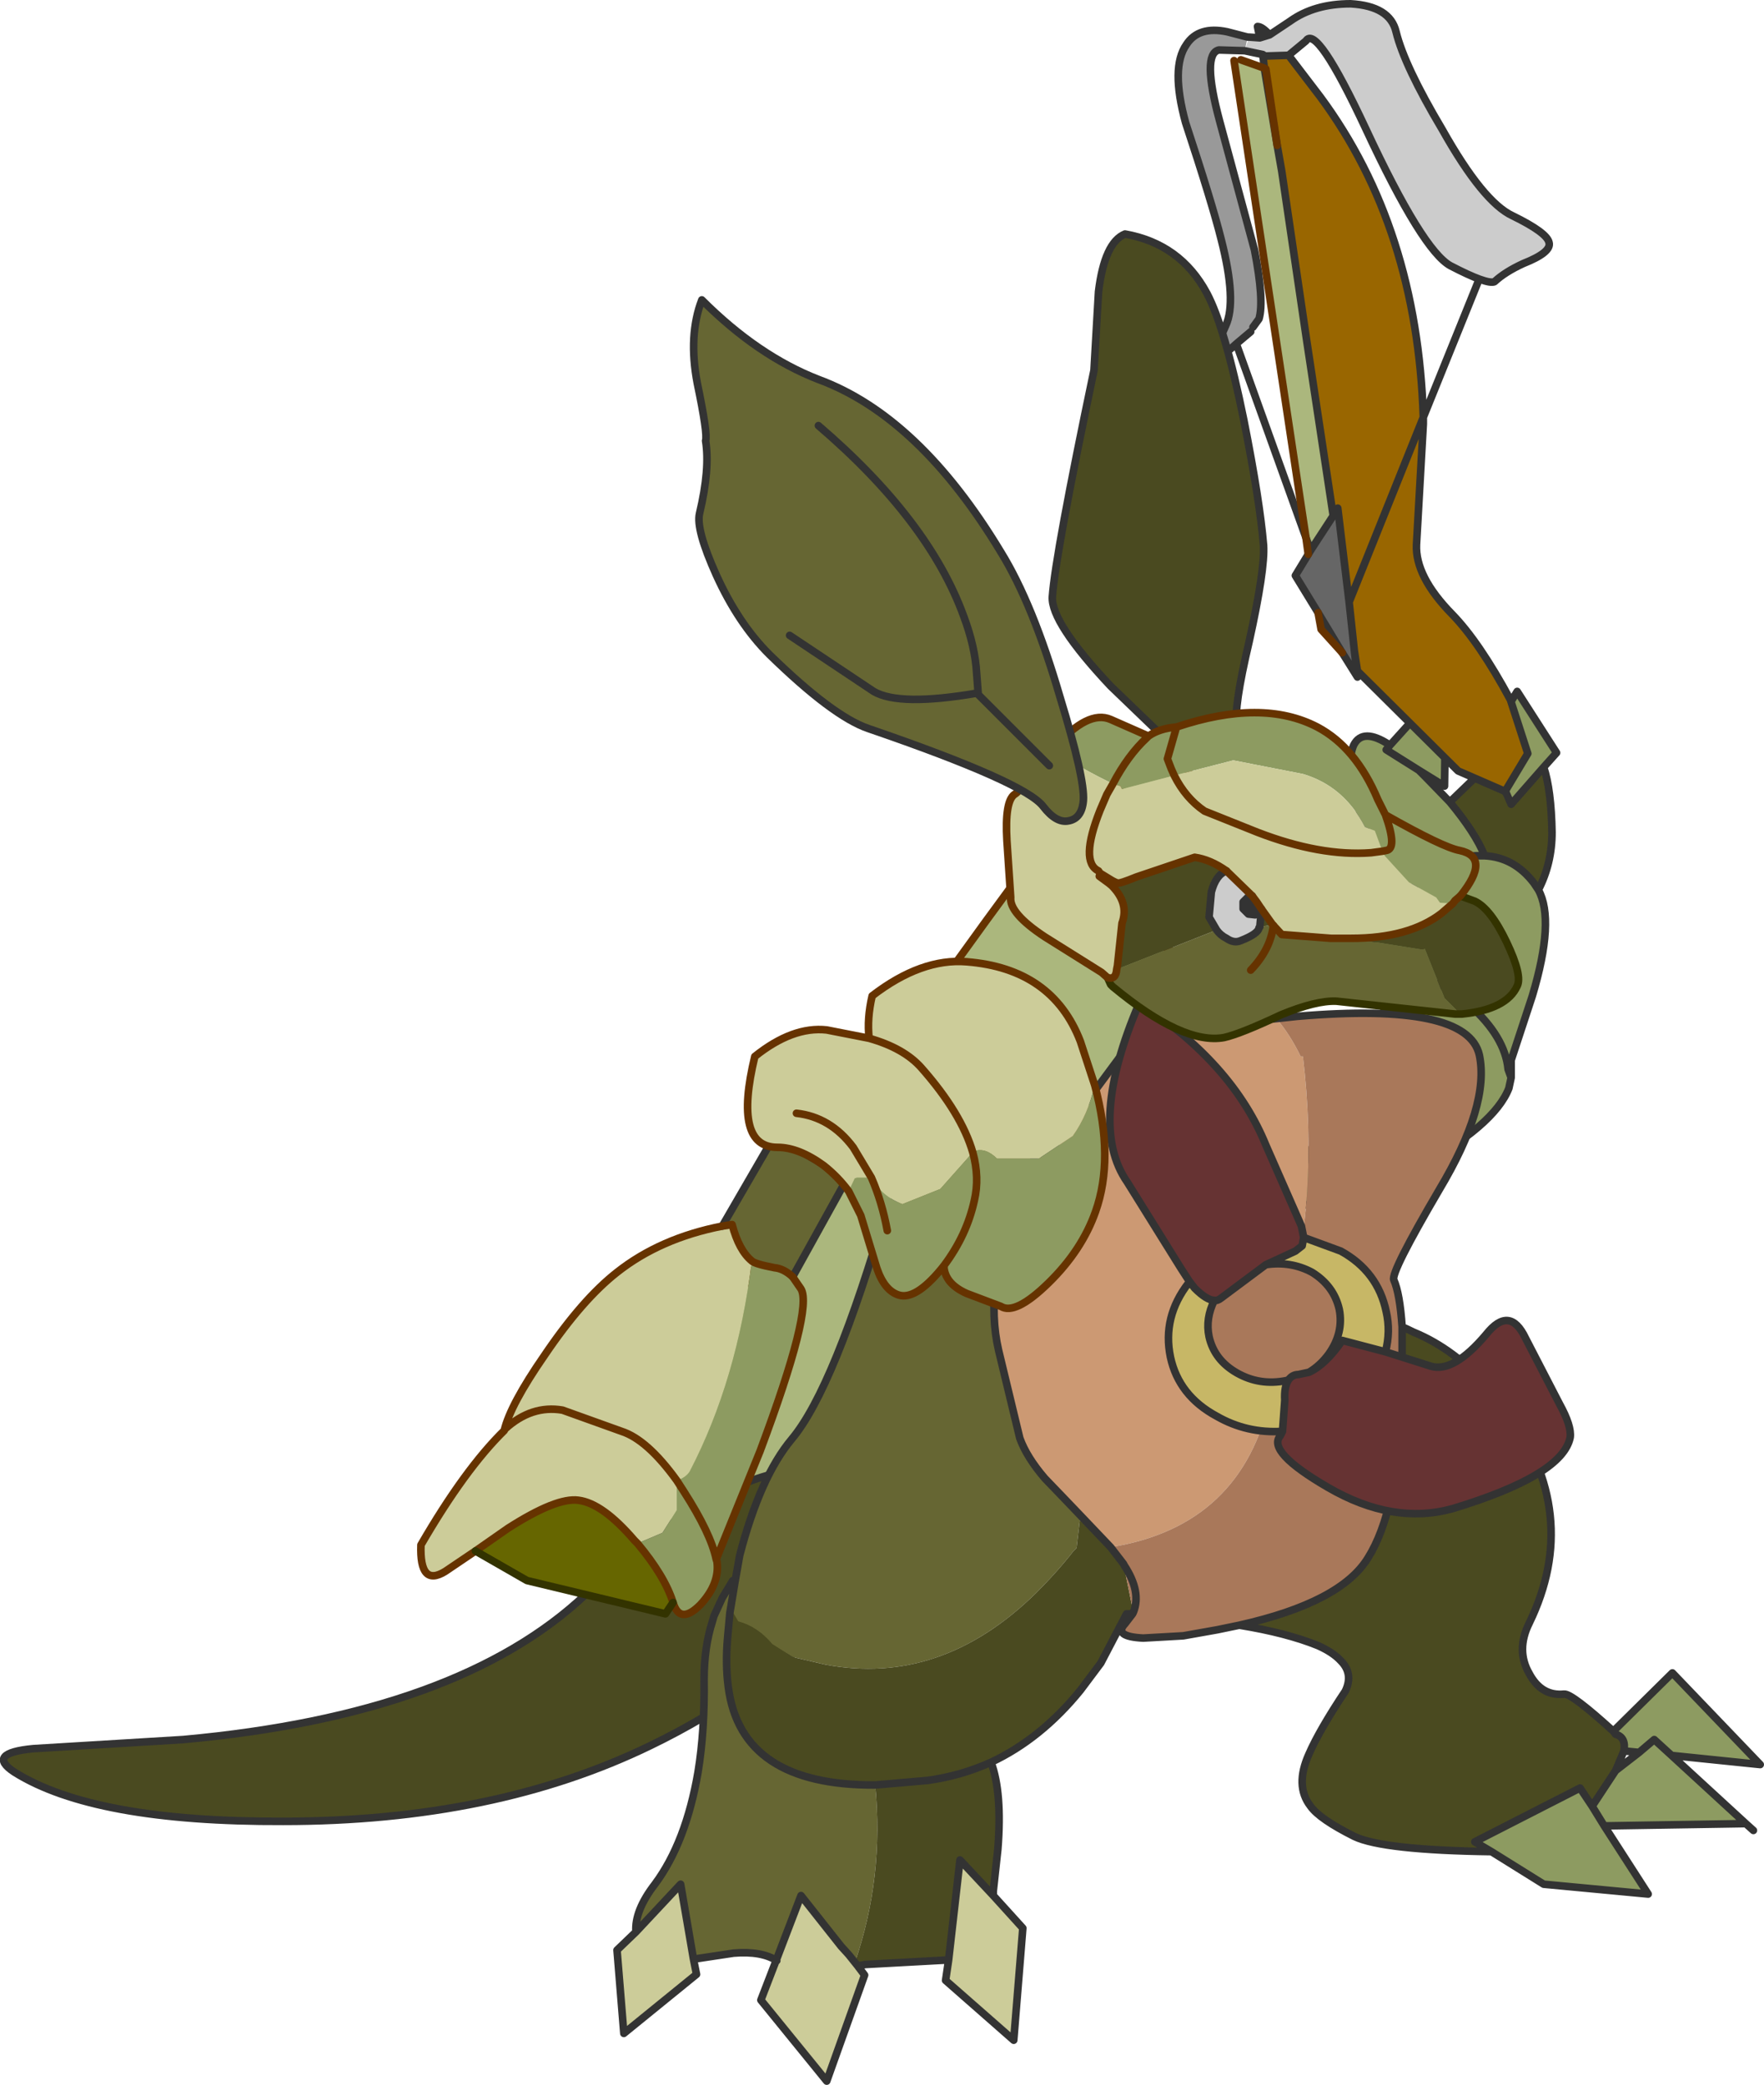 <?xml version="1.0" encoding="UTF-8" standalone="no"?>
<svg xmlns:xlink="http://www.w3.org/1999/xlink" height="137.65px" width="116.5px" xmlns="http://www.w3.org/2000/svg">
  <g transform="matrix(1.0, 0.0, 0.0, 1.0, 83.3, 105.1)">
    <path d="M-14.15 -49.75 Q-11.4 -52.95 -4.85 -54.85 L-4.35 -47.55 -19.05 -5.85 Q-21.8 -2.55 -25.65 0.05 -33.3 5.1 -38.9 1.35 -47.85 -4.7 -14.15 -49.75" fill="#abb77d" fill-rule="evenodd" stroke="none"/>
    <path d="M-14.15 -49.75 Q-47.85 -4.7 -38.9 1.35 -33.3 5.1 -25.65 0.05 -21.8 -2.55 -19.05 -5.85 L-4.35 -47.55 -4.85 -54.85 Q-11.4 -52.95 -14.15 -49.75 Z" fill="none" stroke="#663300" stroke-linecap="round" stroke-linejoin="round" stroke-width="0.5"/>
    <path d="M16.3 -34.5 L16.5 -35.1 16.5 -33.95 16.3 -34.5" fill="#999999" fill-rule="evenodd" stroke="none"/>
    <path d="M16.3 -34.5 Q16.1 -36.65 13.75 -38.75 10.95 -41.25 9.4 -39.65 L9.15 -39.95 9.4 -39.65 Q10.95 -41.25 13.75 -38.75 16.1 -36.65 16.3 -34.5 L16.5 -33.95 16.35 -33.25 Q15.4 -30.8 10.2 -27.95 4.9 -25.15 1.6 -25.6 6.6 -36.45 9.15 -39.95 L7.45 -41.9 Q6.55 -42.75 9.05 -45.5 5.05 -53.5 6.1 -55.9 6.7 -57.1 8.5 -55.9 L12.2 -60.0 12.1 -53.2 10.4 -54.25 10.85 -53.8 12.45 -52.15 Q14.15 -50.1 14.75 -48.6 16.7 -48.5 18.0 -46.8 L18.3 -46.35 Q19.4 -44.35 17.9 -39.35 L16.5 -35.1 16.3 -34.5 M9.05 -45.5 Q10.05 -46.6 11.55 -47.9 12.95 -48.55 14.15 -48.6 L14.75 -48.6 14.15 -48.6 Q12.95 -48.55 11.55 -47.9 10.05 -46.6 9.05 -45.5 M15.25 -54.85 L14.7 -55.85 16.9 -59.45 19.5 -55.4 18.65 -54.45 16.5 -52.0 15.25 -54.85 M8.5 -55.9 L8.25 -55.6 10.4 -54.25 8.25 -55.6 8.5 -55.9" fill="#8d9b61" fill-rule="evenodd" stroke="none"/>
    <path d="M18.3 -46.35 L18.0 -46.8 Q16.7 -48.5 14.75 -48.6 14.15 -50.1 12.45 -52.15 L15.25 -54.85 16.5 -52.0 18.65 -54.45 Q19.15 -52.95 19.2 -50.15 19.2 -48.1 18.3 -46.35" fill="#4a4a20" fill-rule="evenodd" stroke="none"/>
    <path d="M9.15 -39.95 L9.4 -39.65 Q10.95 -41.25 13.75 -38.75 16.1 -36.65 16.3 -34.5 L16.5 -35.1 17.9 -39.35 Q19.4 -44.35 18.3 -46.35 L18.0 -46.8 Q16.7 -48.5 14.75 -48.6 L14.15 -48.6 Q12.95 -48.55 11.55 -47.9 10.05 -46.6 9.05 -45.5 6.55 -42.75 7.45 -41.9 L9.15 -39.95 Q6.6 -36.45 1.6 -25.6 4.9 -25.15 10.2 -27.95 15.4 -30.8 16.35 -33.25 L16.5 -33.95 16.3 -34.5 M16.5 -35.1 L16.5 -33.95 M9.05 -45.5 Q5.05 -53.5 6.1 -55.9 6.7 -57.1 8.5 -55.9 L12.2 -60.0 12.1 -53.2 10.4 -54.25 10.85 -53.8 12.45 -52.15 15.25 -54.85 14.7 -55.85 16.9 -59.45 19.5 -55.4 18.65 -54.45 Q19.15 -52.95 19.2 -50.15 19.2 -48.1 18.3 -46.35 M12.45 -52.15 Q14.15 -50.1 14.75 -48.6 M15.25 -54.85 L16.5 -52.0 18.65 -54.45 M10.4 -54.25 L8.25 -55.6 8.5 -55.9" fill="none" stroke="#333333" stroke-linecap="round" stroke-linejoin="round" stroke-width="0.5"/>
    <path d="M10.7 -77.55 L10.7 -77.1 10.25 -69.15 Q10.15 -67.05 12.6 -64.55 14.4 -62.7 16.45 -58.9 L17.6 -55.35 16.1 -52.85 13.0 -54.2 6.35 -60.8 6.15 -62.1 5.8 -65.35 5.05 -71.55 4.75 -71.05 3.0 -82.6 1.35 -93.8 1.05 -95.5 0.3 -100.55 0.2 -100.6 0.1 -101.5 0.25 -101.4 1.8 -101.45 3.9 -98.7 Q10.3 -90.05 10.7 -77.55 L5.8 -65.35 10.7 -77.55 M-0.1 -102.6 L-0.25 -103.35 Q0.05 -103.35 0.55 -102.8 L-0.1 -102.6" fill="#996600" fill-rule="evenodd" stroke="none"/>
    <path d="M5.35 -62.0 L3.95 -63.55 3.75 -64.65 5.35 -62.0 M3.1 -68.5 L2.95 -69.6 3.25 -68.75 3.1 -68.5 M4.75 -71.05 L3.25 -68.75 2.95 -69.6 -1.8 -101.1 -1.35 -101.15 0.2 -100.6 0.3 -100.55 1.05 -95.5 1.35 -93.8 3.0 -82.6 4.75 -71.05 M0.2 -100.6 L1.05 -95.5 0.2 -100.6" fill="#abb77d" fill-rule="evenodd" stroke="none"/>
    <path d="M-1.65 -82.4 Q-3.8 -80.4 -2.35 -83.6 -1.6 -85.2 -2.65 -89.3 -3.25 -91.7 -5.0 -97.0 -6.0 -100.65 -4.95 -102.15 -4.15 -103.4 -2.25 -103.0 L-0.9 -102.65 -1.1 -101.75 -2.8 -101.8 Q-3.95 -101.55 -2.75 -97.1 L-0.45 -88.6 Q0.2 -85.25 -0.15 -84.05 L-0.55 -83.5 -0.7 -83.2 -1.65 -82.4" fill="#999999" fill-rule="evenodd" stroke="none"/>
    <path d="M-0.8 -102.65 L-0.1 -102.6 0.55 -102.8 1.9 -103.7 Q3.5 -104.85 5.9 -104.85 8.5 -104.7 8.9 -103.0 9.45 -100.75 11.95 -96.55 14.65 -91.75 16.6 -90.85 18.85 -89.75 19.0 -89.1 19.2 -88.45 17.3 -87.7 16.1 -87.15 15.4 -86.5 14.9 -86.3 12.5 -87.55 10.65 -88.55 6.9 -96.6 3.65 -103.55 2.95 -102.4 L1.8 -101.45 0.25 -101.4 0.1 -101.5 -1.1 -101.75 -0.8 -102.65" fill="#cccccc" fill-rule="evenodd" stroke="none"/>
    <path d="M6.15 -62.1 L6.35 -60.4 5.35 -62.0 3.75 -64.65 2.25 -67.1 3.1 -68.5 3.25 -68.75 4.75 -71.05 5.05 -71.55 5.8 -65.35 6.15 -62.1" fill="#666666" fill-rule="evenodd" stroke="none"/>
    <path d="M10.7 -77.55 L10.7 -77.1 10.25 -69.15 Q10.15 -67.05 12.6 -64.55 14.4 -62.7 16.45 -58.9 L17.6 -55.35 16.1 -52.85 13.0 -54.2 6.35 -60.8 6.15 -62.1 6.35 -60.4 5.35 -62.0 3.75 -64.65 2.25 -67.1 3.1 -68.5 3.25 -68.75 4.75 -71.05 3.0 -82.6 1.35 -93.8 1.05 -95.5 0.2 -100.6 0.1 -101.5 0.25 -101.4 1.8 -101.45 3.9 -98.7 Q10.3 -90.05 10.7 -77.55 L14.3 -86.45 M2.95 -69.6 L-1.65 -82.4 Q-3.8 -80.4 -2.35 -83.6 -1.6 -85.2 -2.65 -89.3 -3.25 -91.7 -5.0 -97.0 -6.0 -100.65 -4.95 -102.15 -4.15 -103.4 -2.25 -103.0 L-0.9 -102.65 -0.8 -102.65 -0.1 -102.6 -0.25 -103.35 Q0.05 -103.35 0.55 -102.8 L1.9 -103.7 Q3.5 -104.85 5.9 -104.85 8.5 -104.7 8.9 -103.0 9.45 -100.75 11.95 -96.55 14.65 -91.75 16.6 -90.85 18.85 -89.75 19.0 -89.1 19.2 -88.45 17.3 -87.7 16.1 -87.15 15.4 -86.5 14.9 -86.3 12.5 -87.55 10.65 -88.55 6.9 -96.6 3.65 -103.55 2.95 -102.4 L1.8 -101.45 M6.15 -62.1 L5.8 -65.35 5.05 -71.55 4.75 -71.05 M2.95 -69.6 L3.25 -68.75 M5.8 -65.35 L10.7 -77.55 M-0.55 -83.5 L-0.15 -84.05 Q0.2 -85.25 -0.45 -88.6 L-2.75 -97.1 Q-3.95 -101.55 -2.8 -101.8 L-1.1 -101.75 0.1 -101.5 M-1.65 -82.4 L-0.7 -83.2 M0.55 -102.8 L-0.1 -102.6" fill="none" stroke="#333333" stroke-linecap="round" stroke-linejoin="round" stroke-width="0.5"/>
    <path d="M5.35 -62.0 L3.95 -63.55 3.75 -64.65 M3.1 -68.5 L2.95 -69.6 -1.8 -101.1 M0.2 -100.6 L-1.35 -101.15 M1.05 -95.5 L0.3 -100.55 0.2 -100.6" fill="none" stroke="#663300" stroke-linecap="round" stroke-linejoin="round" stroke-width="0.5"/>
    <path d="M-27.0 0.55 L-27.35 0.85 Q-33.1 6.65 -40.35 10.15 -50.65 15.15 -64.6 15.15 -77.1 15.2 -82.35 11.9 -84.25 10.65 -81.1 10.35 L-71.2 9.75 Q-53.0 8.1 -44.6 0.15 -35.6 -8.35 -29.2 -8.15 -27.2 -8.15 -25.7 -7.25 L-24.65 -6.35 -27.0 0.55" fill="#4a4a20" fill-rule="evenodd" stroke="none"/>
    <path d="M-27.0 0.55 L-27.35 0.85 Q-33.1 6.65 -40.35 10.15 -50.65 15.15 -64.6 15.15 -77.1 15.2 -82.35 11.9 -84.25 10.65 -81.1 10.35 L-71.2 9.75 Q-53.0 8.1 -44.6 0.15 -35.6 -8.35 -29.2 -8.15 -27.2 -8.15 -25.7 -7.25 L-24.65 -6.35 -27.0 0.55 -24.35 -2.5 Q-20.95 -6.6 -19.45 -9.75" fill="none" stroke="#333333" stroke-linecap="round" stroke-linejoin="round" stroke-width="0.5"/>
    <path d="M-9.0 -89.65 Q-5.35 -89.0 -3.6 -85.75 -2.4 -83.5 -1.15 -77.35 -0.1 -72.05 0.15 -69.1 0.25 -67.5 -0.8 -62.75 -1.85 -58.3 -1.6 -57.25 -1.3 -55.85 -3.6 -55.75 L-6.0 -56.0 -9.95 -59.8 Q-13.9 -64.0 -13.8 -65.7 -13.6 -68.5 -11.05 -80.65 L-10.75 -85.85 Q-10.35 -89.1 -9.0 -89.65" fill="#4a4a20" fill-rule="evenodd" stroke="none"/>
    <path d="M-9.0 -89.65 Q-5.35 -89.0 -3.6 -85.75 -2.4 -83.5 -1.15 -77.35 -0.1 -72.05 0.15 -69.1 0.25 -67.5 -0.8 -62.75 -1.85 -58.3 -1.6 -57.25 -1.3 -55.85 -3.6 -55.75 L-6.0 -56.0 -9.95 -59.8 Q-13.9 -64.0 -13.8 -65.7 -13.6 -68.5 -11.05 -80.65 L-10.75 -85.85 Q-10.35 -89.1 -9.0 -89.65 Z" fill="none" stroke="#333333" stroke-linecap="round" stroke-linejoin="round" stroke-width="0.5"/>
    <path d="M-41.3 22.45 Q-41.4 21.05 -40.05 19.3 -38.0 16.55 -37.2 11.9 -36.75 9.15 -36.8 5.8 -36.8 3.65 -36.25 1.95 L-36.15 1.6 -35.6 0.4 -34.9 -0.75 -34.75 -0.7 -34.45 -2.4 Q-33.1 -7.6 -31.0 -10.1 -28.2 -13.45 -24.7 -25.5 L-16.9 -31.8 -13.35 -29.9 -15.9 -26.5 -14.4 -30.0 -15.9 -26.5 -16.05 -26.15 Q-18.35 -20.25 -17.35 -15.95 L-15.95 -10.15 Q-15.5 -8.9 -14.3 -7.5 L-13.05 -6.2 -11.95 -5.05 -12.2 -2.9 -12.4 -2.7 Q-13.45 -1.35 -14.85 0.05 -21.15 6.25 -28.8 4.8 L-30.95 4.3 -32.3 3.45 Q-33.25 2.3 -34.55 1.95 L-35.05 1.1 -35.1 1.4 -35.25 3.05 Q-35.4 4.8 -35.2 6.3 -34.35 12.8 -25.5 12.75 -24.9 18.85 -26.85 24.5 L-27.25 23.95 -27.75 23.4 -30.4 20.05 -31.95 24.1 -32.0 24.35 Q-33.0 23.7 -34.85 23.85 L-37.5 24.25 -38.35 19.3 -41.3 22.45 M-34.75 -0.7 L-35.05 1.1 -34.75 -0.7" fill="#666633" fill-rule="evenodd" stroke="none"/>
    <path d="M-31.95 24.1 L-30.4 20.05 -27.75 23.4 -27.25 23.95 -26.65 24.7 -26.2 25.3 -28.7 32.3 -33.05 26.95 -31.95 24.1 M-37.5 24.25 L-37.3 25.25 -42.1 29.15 -42.55 23.65 -41.3 22.45 -38.35 19.3 -37.5 24.25 M-20.65 24.3 L-19.9 17.7 -17.7 20.05 -15.75 22.2 -16.35 29.6 -20.85 25.65 -20.65 24.3" fill="#cccc99" fill-rule="evenodd" stroke="none"/>
    <path d="M23.25 9.2 L27.15 5.35 32.95 11.4 27.1 10.8 32.0 15.3 22.65 15.45 21.85 14.15 22.65 15.45 25.55 19.95 18.65 19.3 15.2 17.15 14.1 16.5 21.05 12.95 21.85 14.15 23.4 11.8 24.95 10.6 23.95 10.5 Q24.1 9.6 23.4 9.4 L23.25 9.2 M24.95 10.6 L25.95 9.75 27.1 10.8 25.95 9.75 24.95 10.6" fill="#8d9b61" fill-rule="evenodd" stroke="none"/>
    <path d="M9.3 -17.5 Q9.65 -17.35 10.05 -17.15 12.75 -16.05 15.1 -13.4 L16.2 -12.0 Q21.2 -5.15 17.7 2.05 16.8 3.85 17.7 5.4 18.5 6.9 20.0 6.75 20.5 6.7 23.25 9.2 L23.4 9.4 Q24.1 9.6 23.95 10.5 L23.4 11.8 21.85 14.15 21.05 12.95 14.1 16.5 15.2 17.15 Q8.05 17.05 6.15 16.15 3.85 15.0 3.25 14.15 2.2 12.8 3.15 10.7 3.85 9.1 5.55 6.55 6.1 5.4 5.25 4.55 4.75 4.0 3.75 3.55 1.65 2.7 -1.45 2.2 5.25 0.7 7.05 -2.25 9.0 -5.35 9.3 -12.55 L9.3 -17.5 M-26.85 24.5 Q-24.9 18.85 -25.5 12.75 -34.35 12.8 -35.2 6.3 -35.4 4.8 -35.25 3.05 L-35.1 1.4 -35.05 1.1 -34.55 1.95 Q-33.25 2.3 -32.3 3.45 L-30.95 4.3 -28.8 4.8 Q-21.15 6.25 -14.85 0.05 -13.45 -1.35 -12.4 -2.7 L-12.2 -2.9 -11.95 -5.05 -9.95 -2.95 -9.1 -1.85 -8.45 1.35 -8.5 1.45 -8.9 1.45 -10.6 4.7 -11.95 6.5 Q-14.55 9.7 -17.85 11.25 -19.85 12.15 -22.05 12.45 L-25.5 12.75 -22.05 12.45 Q-19.85 12.15 -17.85 11.25 -17.1 13.25 -17.4 17.0 L-17.7 19.75 -17.7 20.05 -19.9 17.7 -20.65 24.3 -26.15 24.6 -26.65 24.7 -26.85 24.5" fill="#4a4a20" fill-rule="evenodd" stroke="none"/>
    <path d="M-13.35 -29.9 L-8.65 -36.25 Q-3.9 -37.35 1.0 -37.85 1.9 -36.8 2.6 -35.35 L2.75 -35.35 Q3.85 -26.15 1.65 -18.05 0.9 -15.55 0.6 -12.9 -1.25 -4.35 -9.95 -2.95 L-11.95 -5.05 -13.05 -6.2 -14.3 -7.5 Q-15.5 -8.9 -15.95 -10.15 L-17.35 -15.95 Q-18.35 -20.25 -16.05 -26.15 L-15.9 -26.5 -13.35 -29.9" fill="#cc9973" fill-rule="evenodd" stroke="none"/>
    <path d="M1.0 -37.85 L2.4 -38.0 Q13.6 -38.95 14.4 -35.45 15.1 -32.15 11.75 -26.55 8.55 -21.1 8.75 -20.6 9.15 -19.7 9.3 -17.5 L9.3 -12.55 Q9.0 -5.35 7.05 -2.25 5.25 0.7 -1.45 2.2 L-2.9 2.5 -5.15 2.9 -7.8 3.05 Q-9.8 2.95 -9.0 2.1 L-8.5 1.45 -8.45 1.35 -9.1 -1.85 -9.95 -2.95 Q-1.25 -4.35 0.6 -12.9 0.9 -15.55 1.65 -18.05 3.85 -26.15 2.75 -35.35 L2.6 -35.35 Q1.9 -36.8 1.0 -37.85 M-8.45 1.35 Q-7.9 0.0 -9.05 -1.75 L-9.1 -1.85 -9.05 -1.75 Q-7.9 0.0 -8.45 1.35" fill="#a9785a" fill-rule="evenodd" stroke="none"/>
    <path d="M-41.3 22.45 Q-41.4 21.05 -40.05 19.3 -38.0 16.55 -37.2 11.9 -36.75 9.15 -36.8 5.8 -36.8 3.65 -36.25 1.95 L-36.15 1.6 -35.6 0.4 -34.9 -0.75 -34.75 -0.7 -34.45 -2.4 Q-33.1 -7.6 -31.0 -10.1 -28.2 -13.45 -24.7 -25.5 L-16.9 -31.8 -13.35 -29.9 -8.65 -36.25 Q-3.9 -37.35 1.0 -37.85 L2.4 -38.0 Q13.6 -38.95 14.4 -35.45 15.1 -32.15 11.75 -26.55 8.55 -21.1 8.75 -20.6 9.15 -19.7 9.3 -17.5 9.65 -17.35 10.05 -17.15 12.75 -16.05 15.1 -13.4 L16.2 -12.0 Q21.2 -5.15 17.7 2.05 16.8 3.85 17.7 5.4 18.5 6.9 20.0 6.75 20.5 6.7 23.25 9.2 L27.15 5.35 32.95 11.4 27.1 10.8 32.0 15.3 32.5 15.75 M-37.5 24.25 L-34.85 23.85 Q-33.0 23.7 -32.0 24.35 M-31.95 24.1 L-30.4 20.05 -27.75 23.4 -27.25 23.95 -26.65 24.7 -26.2 25.3 -28.7 32.3 -33.05 26.95 -31.95 24.1 M-25.5 12.75 Q-34.35 12.8 -35.2 6.3 -35.4 4.8 -35.25 3.05 L-35.1 1.4 -35.05 1.1 -34.75 -0.7 M-41.3 22.45 L-42.55 23.65 -42.1 29.15 -37.3 25.25 -37.5 24.25 -38.35 19.3 -41.3 22.45 M-9.95 -2.95 L-9.1 -1.85 -9.05 -1.75 Q-7.9 0.0 -8.45 1.35 L-8.5 1.45 -9.0 2.1 Q-9.8 2.95 -7.8 3.05 L-5.15 2.9 -2.9 2.5 -1.45 2.2 Q5.25 0.7 7.05 -2.25 9.0 -5.35 9.3 -12.55 L9.3 -17.5 M-15.9 -26.5 L-14.4 -30.0 M-15.9 -26.5 L-13.35 -29.9 M-11.95 -5.05 L-13.05 -6.2 -14.3 -7.5 Q-15.5 -8.9 -15.95 -10.15 L-17.35 -15.95 Q-18.35 -20.25 -16.05 -26.15 L-15.9 -26.5 M-9.95 -2.95 L-11.95 -5.05 M-20.65 24.3 L-26.15 24.6 -26.65 24.7 M-25.5 12.75 L-22.05 12.45 Q-19.85 12.15 -17.85 11.25 -14.55 9.7 -11.95 6.5 L-10.6 4.7 -8.9 1.45 -8.5 1.45 M-17.7 20.05 L-19.9 17.7 -20.65 24.3 -20.85 25.65 -16.35 29.6 -15.75 22.2 -17.7 20.05 -17.7 19.75 -17.4 17.0 Q-17.1 13.25 -17.85 11.25 M-1.45 2.2 Q1.65 2.7 3.75 3.55 4.75 4.0 5.25 4.55 6.1 5.4 5.55 6.55 3.85 9.1 3.15 10.7 2.2 12.8 3.25 14.15 3.85 15.0 6.15 16.15 8.05 17.05 15.2 17.15 L14.1 16.5 21.05 12.95 21.85 14.15 23.4 11.8 23.95 10.5 Q24.1 9.6 23.4 9.4 L23.25 9.2 M21.85 14.15 L22.65 15.45 32.0 15.3 M15.2 17.15 L18.65 19.3 25.55 19.95 22.65 15.45 M27.1 10.8 L25.95 9.75 24.95 10.6 23.4 11.8 M24.95 10.6 L23.95 10.5" fill="none" stroke="#333333" stroke-linecap="round" stroke-linejoin="round" stroke-width="0.5"/>
    <path d="M-4.75 -20.5 L-5.3 -21.35 -8.85 -27.05 Q-11.5 -30.85 -8.05 -38.9 -1.9 -34.9 0.3 -29.5 L2.65 -24.15 2.8 -23.4 2.7 -22.85 2.25 -22.5 0.3 -21.6 -2.65 -19.4 Q-2.9 -19.2 -3.1 -19.25 -3.6 -19.25 -4.4 -20.05 L-4.75 -20.5 M8.2 -15.85 L11.2 -14.9 Q12.7 -14.45 14.85 -17.0 16.4 -18.95 17.45 -16.75 L19.7 -12.4 Q20.5 -10.95 20.4 -10.2 19.9 -7.7 12.65 -5.5 8.7 -4.4 4.4 -6.9 0.35 -9.25 1.25 -10.3 L1.4 -10.6 1.55 -12.65 Q1.5 -13.55 1.8 -14.0 2.05 -14.35 2.45 -14.35 L3.15 -14.5 Q4.25 -15.0 5.35 -16.6 L8.2 -15.85" fill="#663333" fill-rule="evenodd" stroke="none"/>
    <path d="M2.8 -23.4 L5.25 -22.5 Q7.7 -21.15 8.25 -18.5 8.55 -17.2 8.2 -15.85 L5.35 -16.6 Q4.25 -15.0 3.15 -14.5 3.9 -14.95 4.45 -15.7 5.45 -17.1 5.15 -18.65 4.8 -20.2 3.35 -21.1 1.95 -21.85 0.3 -21.6 L2.25 -22.5 2.7 -22.85 2.8 -23.4 M1.4 -10.6 Q-0.95 -10.45 -2.95 -11.6 -5.45 -12.95 -6.0 -15.5 -6.55 -18.15 -4.8 -20.4 L-4.75 -20.5 -4.4 -20.05 Q-3.6 -19.25 -3.1 -19.25 -3.7 -18.05 -3.45 -16.85 -3.1 -15.3 -1.6 -14.45 -0.1 -13.6 1.65 -13.95 L1.8 -14.0 Q1.5 -13.55 1.55 -12.65 L1.4 -10.6" fill="#c7b766" fill-rule="evenodd" stroke="none"/>
    <path d="M-3.1 -19.25 Q-2.9 -19.2 -2.65 -19.4 L0.3 -21.6 Q1.95 -21.85 3.35 -21.1 4.8 -20.2 5.15 -18.65 5.45 -17.1 4.45 -15.7 3.9 -14.95 3.15 -14.5 L2.45 -14.35 Q2.05 -14.35 1.8 -14.0 L1.65 -13.95 Q-0.1 -13.6 -1.6 -14.45 -3.1 -15.3 -3.45 -16.85 -3.7 -18.05 -3.1 -19.25" fill="#a9785a" fill-rule="evenodd" stroke="none"/>
    <path d="M-4.75 -20.5 L-5.3 -21.35 -8.85 -27.05 Q-11.5 -30.85 -8.05 -38.9 -1.9 -34.9 0.3 -29.5 L2.65 -24.15 2.8 -23.4 5.25 -22.5 Q7.7 -21.15 8.25 -18.5 8.55 -17.2 8.2 -15.85 L11.2 -14.9 Q12.7 -14.45 14.85 -17.0 16.4 -18.95 17.45 -16.75 L19.7 -12.4 Q20.5 -10.95 20.4 -10.2 19.9 -7.7 12.65 -5.5 8.7 -4.4 4.4 -6.9 0.35 -9.25 1.25 -10.3 L1.4 -10.6 Q-0.95 -10.45 -2.95 -11.6 -5.45 -12.95 -6.0 -15.5 -6.55 -18.15 -4.8 -20.4 L-4.75 -20.5 -4.4 -20.05 Q-3.6 -19.25 -3.1 -19.25 -2.9 -19.2 -2.65 -19.4 L0.3 -21.6 2.25 -22.5 2.7 -22.85 2.8 -23.4 M0.3 -21.6 Q1.95 -21.85 3.35 -21.1 4.8 -20.2 5.15 -18.65 5.45 -17.1 4.45 -15.7 3.9 -14.95 3.15 -14.5 4.25 -15.0 5.35 -16.6 L8.2 -15.85 M1.8 -14.0 L1.65 -13.95 Q-0.1 -13.6 -1.6 -14.45 -3.1 -15.3 -3.45 -16.85 -3.7 -18.05 -3.1 -19.25 M3.15 -14.5 L2.45 -14.35 Q2.05 -14.35 1.8 -14.0 1.5 -13.55 1.55 -12.65 L1.4 -10.6" fill="none" stroke="#333333" stroke-linecap="round" stroke-linejoin="round" stroke-width="0.5"/>
    <path d="M-10.15 -40.55 Q-9.6 -40.4 -9.55 -41.1 L-2.95 -43.7 Q-2.7 -43.35 -2.3 -43.15 -1.8 -42.8 -1.35 -43.0 -0.2 -43.45 -0.15 -43.85 L-0.1 -43.9 0.75 -44.05 0.8 -44.0 1.35 -43.4 4.6 -43.15 5.95 -43.15 10.65 -42.4 10.8 -42.45 12.1 -39.2 13.05 -38.25 13.25 -38.15 12.8 -38.15 4.95 -39.0 Q3.6 -39.05 1.3 -38.1 -1.35 -36.85 -2.45 -36.6 -5.15 -36.1 -9.8 -39.95 L-9.95 -40.1 -10.15 -40.55 M-0.7 -41.05 Q0.6 -42.4 0.8 -44.0 0.6 -42.4 -0.7 -41.05" fill="#666633" fill-rule="evenodd" stroke="none"/>
    <path d="M-9.55 -41.1 L-9.5 -41.35 -9.2 -44.15 Q-8.7 -45.5 -9.95 -46.7 L-9.75 -46.9 -9.5 -46.8 Q-9.35 -46.75 -8.25 -47.2 L-4.4 -48.5 Q-3.35 -48.35 -2.3 -47.6 -3.0 -47.35 -3.3 -46.2 L-3.45 -44.55 -2.95 -43.7 -9.55 -41.1 M0.0 -45.1 L0.75 -44.05 -0.1 -43.9 0.0 -44.95 0.0 -45.1 M5.95 -43.15 Q9.75 -43.15 11.9 -44.8 L12.65 -45.45 12.8 -45.65 13.15 -45.95 14.1 -45.6 Q15.15 -45.1 16.2 -42.9 17.25 -40.7 16.9 -40.0 16.2 -38.45 13.25 -38.15 L13.05 -38.25 12.1 -39.2 10.8 -42.45 10.65 -42.4 5.95 -43.15" fill="#4a4a20" fill-rule="evenodd" stroke="none"/>
    <path d="M-2.3 -47.6 L-0.6 -45.95 -0.85 -45.9 -1.2 -45.55 -1.2 -45.1 -0.85 -44.75 -0.4 -44.7 0.0 -44.95 -0.1 -43.9 -0.15 -43.85 Q-0.2 -43.45 -1.35 -43.0 -1.8 -42.8 -2.3 -43.15 -2.7 -43.35 -2.95 -43.7 L-3.45 -44.55 -3.3 -46.2 Q-3.0 -47.35 -2.3 -47.6" fill="#cccccc" fill-rule="evenodd" stroke="none"/>
    <path d="M-0.6 -45.95 L-0.3 -45.55 0.0 -45.1 0.0 -44.95 -0.4 -44.7 -0.85 -44.75 -1.2 -45.1 -1.2 -45.55 -0.85 -45.9 -0.6 -45.95 M0.0 -45.1 L0.0 -44.95 0.0 -45.1" fill="#333333" fill-rule="evenodd" stroke="none"/>
    <path d="M-9.8 -53.35 Q-11.8 -54.3 -13.8 -55.6 L-13.65 -55.75 Q-11.45 -58.25 -9.95 -57.6 L-7.45 -56.5 -7.55 -56.4 Q-8.8 -55.25 -9.8 -53.35 -8.8 -55.25 -7.55 -56.4 L-7.45 -56.5 Q-6.75 -57.0 -5.6 -57.1 0.05 -59.0 3.7 -57.1 6.25 -55.75 7.7 -52.3 L8.2 -51.3 Q12.0 -49.15 13.1 -48.95 15.2 -48.5 13.15 -45.95 L12.8 -45.65 12.65 -45.45 11.8 -45.5 11.55 -45.85 9.75 -46.85 8.15 -48.6 8.0 -48.9 7.5 -50.25 6.85 -50.5 Q5.45 -53.2 2.75 -54.0 L-1.85 -54.9 -5.75 -53.9 -9.2 -53.0 -9.3 -53.2 -9.8 -53.35 M-5.6 -57.1 L-6.2 -55.0 -5.95 -54.35 -5.75 -53.9 -5.95 -54.35 -6.2 -55.0 -5.6 -57.1 M8.2 -51.3 Q9.0 -49.05 8.25 -48.95 L8.0 -48.9 8.25 -48.95 Q9.0 -49.05 8.2 -51.3" fill="#8d9b61" fill-rule="evenodd" stroke="none"/>
    <path d="M-9.8 -53.35 L-10.2 -52.65 -10.65 -51.6 Q-12.0 -48.2 -10.75 -47.6 L-10.65 -47.45 -10.75 -47.6 Q-12.0 -48.2 -10.65 -51.6 L-10.2 -52.65 -9.8 -53.35 -9.3 -53.2 -9.2 -53.0 -5.75 -53.9 -1.85 -54.9 2.75 -54.0 Q5.45 -53.2 6.85 -50.5 L7.5 -50.25 8.0 -48.9 8.15 -48.6 9.75 -46.85 11.55 -45.85 11.8 -45.5 12.65 -45.45 11.9 -44.8 Q9.75 -43.15 5.95 -43.15 L4.6 -43.15 1.35 -43.4 0.8 -44.0 0.75 -44.05 0.0 -45.1 -0.3 -45.55 -0.6 -45.95 -2.3 -47.6 Q-3.35 -48.35 -4.4 -48.5 L-8.25 -47.2 Q-9.35 -46.75 -9.5 -46.8 L-9.75 -46.9 -10.65 -47.45 -10.7 -47.25 -9.95 -46.7 Q-8.7 -45.5 -9.2 -44.15 L-9.5 -41.35 -9.55 -41.1 Q-9.6 -40.4 -10.15 -40.55 L-10.55 -40.9 -14.3 -43.25 Q-16.65 -44.8 -16.55 -45.85 L-16.8 -49.6 Q-16.95 -52.2 -16.3 -52.65 -15.8 -52.95 -13.95 -55.4 L-13.8 -55.6 Q-11.8 -54.3 -9.8 -53.35 M-5.75 -53.9 Q-5.0 -52.4 -3.75 -51.55 L-0.25 -50.15 Q3.9 -48.55 7.25 -48.8 L8.0 -48.9 7.25 -48.8 Q3.9 -48.55 -0.25 -50.15 L-3.75 -51.55 Q-5.0 -52.4 -5.75 -53.9" fill="#cccc99" fill-rule="evenodd" stroke="none"/>
    <path d="M13.15 -45.95 L14.1 -45.6 Q15.15 -45.1 16.2 -42.9 17.25 -40.7 16.9 -40.0 16.2 -38.45 13.25 -38.15 L12.8 -38.15 4.95 -39.0 Q3.6 -39.05 1.3 -38.1 -1.35 -36.85 -2.45 -36.6 -5.15 -36.1 -9.8 -39.95 L-9.95 -40.1 -10.15 -40.55 M-9.95 -46.7 L-9.75 -46.9" fill="none" stroke="#333300" stroke-linecap="round" stroke-linejoin="round" stroke-width="0.5"/>
    <path d="M-2.3 -47.6 Q-3.0 -47.35 -3.3 -46.2 L-3.45 -44.55 -2.95 -43.7 Q-2.7 -43.35 -2.3 -43.15 -1.8 -42.8 -1.35 -43.0 -0.2 -43.45 -0.15 -43.85 L-0.1 -43.9 0.0 -44.95 -0.4 -44.7 -0.85 -44.75 -1.2 -45.1 -1.2 -45.55 -0.85 -45.9 -0.6 -45.95 M0.0 -45.1 L0.0 -44.95 0.0 -45.1" fill="none" stroke="#333333" stroke-linecap="round" stroke-linejoin="round" stroke-width="0.5"/>
    <path d="M0.8 -44.0 Q0.6 -42.4 -0.7 -41.05" fill="none" stroke="#663300" stroke-linecap="round" stroke-linejoin="round" stroke-width="0.5"/>
    <path d="M-10.65 -47.45 L-10.75 -47.6 Q-12.0 -48.2 -10.65 -51.6 L-10.2 -52.65 -9.8 -53.35 Q-8.8 -55.25 -7.55 -56.4 L-7.45 -56.5 -9.95 -57.6 Q-11.45 -58.25 -13.65 -55.75 L-13.8 -55.6 -13.95 -55.4 Q-15.8 -52.95 -16.3 -52.65 -16.95 -52.2 -16.8 -49.6 L-16.55 -45.85 Q-16.65 -44.8 -14.3 -43.25 L-10.55 -40.9 -10.15 -40.55 Q-9.6 -40.4 -9.55 -41.1 L-9.5 -41.35 -9.2 -44.15 Q-8.7 -45.5 -9.95 -46.7 L-10.7 -47.25 -10.65 -47.45 -9.75 -46.9 -9.5 -46.8 Q-9.35 -46.75 -8.25 -47.2 L-4.4 -48.5 Q-3.35 -48.35 -2.3 -47.6 L-0.6 -45.95 -0.3 -45.55 0.0 -45.1 0.75 -44.05 0.8 -44.0 1.35 -43.4 4.6 -43.15 5.95 -43.15 Q9.75 -43.15 11.9 -44.8 L12.65 -45.45 12.8 -45.65 13.15 -45.95 Q15.2 -48.5 13.1 -48.95 12.0 -49.15 8.2 -51.3 L7.7 -52.3 Q6.25 -55.75 3.7 -57.1 0.05 -59.0 -5.6 -57.1 -6.75 -57.0 -7.45 -56.5 M8.0 -48.9 L7.25 -48.8 Q3.9 -48.55 -0.25 -50.15 L-3.75 -51.55 Q-5.0 -52.4 -5.75 -53.9 L-5.95 -54.35 -6.2 -55.0 -5.6 -57.1 M8.0 -48.9 L8.25 -48.95 Q9.0 -49.05 8.2 -51.3" fill="none" stroke="#663300" stroke-linecap="round" stroke-linejoin="round" stroke-width="0.5"/>
    <path d="M-14.0 -54.55 L-18.75 -59.3 -18.7 -59.35 -18.8 -60.65 Q-18.9 -62.4 -19.65 -64.4 -21.95 -70.75 -29.25 -77.0 -21.95 -70.75 -19.65 -64.4 -18.9 -62.4 -18.8 -60.65 L-18.7 -59.35 -18.75 -59.3 -14.0 -54.55 M-11.75 -52.25 Q-11.85 -51.05 -12.75 -50.9 -13.55 -50.75 -14.4 -51.85 -15.6 -53.45 -25.95 -57.0 -28.3 -57.8 -32.5 -61.9 -34.55 -63.95 -36.0 -67.15 -37.35 -70.15 -37.1 -71.2 -36.4 -74.15 -36.7 -76.0 -36.55 -76.45 -37.25 -79.8 -37.85 -82.95 -36.95 -85.3 -33.25 -81.6 -29.25 -80.05 -22.6 -77.6 -17.2 -68.65 -15.1 -65.25 -13.3 -59.1 -11.65 -53.7 -11.75 -52.25 M-18.7 -59.35 Q-23.9 -58.45 -25.6 -59.45 L-31.15 -63.15 -25.6 -59.45 Q-23.9 -58.45 -18.7 -59.35" fill="#666633" fill-rule="evenodd" stroke="none"/>
    <path d="M-29.25 -77.0 Q-21.95 -70.75 -19.65 -64.4 -18.9 -62.4 -18.8 -60.65 L-18.7 -59.35 -18.75 -59.3 -14.0 -54.55 M-11.75 -52.25 Q-11.85 -51.05 -12.75 -50.9 -13.55 -50.75 -14.4 -51.85 -15.6 -53.45 -25.95 -57.0 -28.3 -57.8 -32.5 -61.9 -34.55 -63.95 -36.0 -67.15 -37.35 -70.15 -37.1 -71.2 -36.4 -74.15 -36.7 -76.0 -36.55 -76.45 -37.25 -79.8 -37.85 -82.95 -36.95 -85.3 -33.25 -81.6 -29.25 -80.05 -22.6 -77.6 -17.2 -68.65 -15.1 -65.25 -13.3 -59.1 -11.65 -53.7 -11.75 -52.25 M-31.15 -63.15 L-25.6 -59.45 Q-23.9 -58.45 -18.7 -59.35" fill="none" stroke="#333333" stroke-linecap="round" stroke-linejoin="round" stroke-width="0.5"/>
    <path d="M-35.6 -24.15 L-32.15 -30.1 -27.35 -27.3 -30.95 -20.8 Q-31.55 -21.35 -32.15 -21.4 -33.45 -21.65 -33.65 -21.85 -34.5 -22.55 -34.95 -24.25 L-35.6 -24.15" fill="#666633" fill-rule="evenodd" stroke="none"/>
    <path d="M-51.9 -2.7 L-53.9 -1.35 Q-55.6 -0.3 -55.5 -3.1 -52.6 -8.1 -50.0 -10.65 -49.6 -12.35 -47.35 -15.6 -44.85 -19.3 -42.55 -21.1 -39.7 -23.35 -35.6 -24.15 L-34.95 -24.25 Q-34.5 -22.55 -33.65 -21.85 -34.6 -14.0 -37.75 -7.95 -38.0 -7.55 -38.6 -7.35 L-38.6 -5.4 -39.55 -3.9 -41.2 -3.2 -41.4 -3.4 Q-43.5 -5.85 -45.1 -6.05 -46.55 -6.25 -49.75 -4.2 L-51.9 -2.7 M-50.0 -10.65 L-49.95 -10.75 Q-48.2 -12.35 -46.15 -12.0 L-42.25 -10.6 Q-40.55 -10.05 -38.6 -7.35 -40.55 -10.05 -42.25 -10.6 L-46.15 -12.0 Q-48.2 -12.35 -49.95 -10.75 L-50.0 -10.65" fill="#cccc99" fill-rule="evenodd" stroke="none"/>
    <path d="M-38.85 0.7 L-39.35 1.45 -48.5 -0.75 -51.9 -2.7 -49.75 -4.2 Q-46.55 -6.25 -45.1 -6.05 -43.5 -5.85 -41.4 -3.4 L-41.2 -3.2 Q-39.4 -1.05 -38.85 0.7" fill="#666600" fill-rule="evenodd" stroke="none"/>
    <path d="M-30.95 -20.8 L-30.4 -20.0 Q-29.6 -18.65 -33.1 -9.3 L-36.0 -2.15 -35.95 -2.0 Q-35.75 -0.55 -37.05 0.85 -38.4 2.2 -38.85 0.7 -39.4 -1.05 -41.2 -3.2 L-39.55 -3.9 -38.6 -5.4 -38.6 -7.35 Q-38.0 -7.55 -37.75 -7.95 -34.6 -14.0 -33.65 -21.85 -33.45 -21.65 -32.15 -21.4 -31.55 -21.35 -30.95 -20.8 M-38.6 -7.35 L-38.15 -6.65 Q-36.35 -3.85 -36.0 -2.15 -36.35 -3.85 -38.15 -6.65 L-38.6 -7.35" fill="#8d9b61" fill-rule="evenodd" stroke="none"/>
    <path d="M-35.6 -24.15 L-32.15 -30.1 -27.35 -27.3 -30.95 -20.8" fill="none" stroke="#333333" stroke-linecap="round" stroke-linejoin="round" stroke-width="0.5"/>
    <path d="M-51.9 -2.7 L-53.9 -1.35 Q-55.6 -0.3 -55.5 -3.1 -52.6 -8.1 -50.0 -10.65 -49.6 -12.35 -47.35 -15.6 -44.85 -19.3 -42.55 -21.1 -39.7 -23.35 -35.6 -24.15 L-34.95 -24.25 Q-34.5 -22.55 -33.65 -21.85 -33.45 -21.65 -32.15 -21.4 -31.55 -21.35 -30.95 -20.8 L-30.4 -20.0 Q-29.6 -18.65 -33.1 -9.3 L-36.0 -2.15 -35.95 -2.0 Q-35.75 -0.55 -37.05 0.85 -38.4 2.2 -38.85 0.7 -39.4 -1.05 -41.2 -3.2 L-41.4 -3.4 Q-43.5 -5.85 -45.1 -6.05 -46.55 -6.25 -49.75 -4.2 L-51.9 -2.7 M-38.6 -7.35 Q-40.55 -10.05 -42.25 -10.6 L-46.15 -12.0 Q-48.2 -12.35 -49.95 -10.75 L-50.0 -10.65 M-36.0 -2.15 Q-36.35 -3.85 -38.15 -6.65 L-38.6 -7.35" fill="none" stroke="#663300" stroke-linecap="round" stroke-linejoin="round" stroke-width="0.5"/>
    <path d="M-38.85 0.7 L-39.35 1.45 -48.5 -0.75 -51.9 -2.7" fill="none" stroke="#333300" stroke-linecap="round" stroke-linejoin="round" stroke-width="0.5"/>
    <path d="M-27.25 -26.45 Q-27.95 -27.4 -28.9 -28.15 -30.55 -29.35 -31.95 -29.35 -34.9 -29.35 -33.45 -35.35 -30.95 -37.35 -28.7 -37.1 L-25.9 -36.55 Q-26.05 -37.85 -25.7 -39.35 -22.45 -41.85 -19.45 -41.6 -13.8 -41.15 -11.95 -36.35 L-11.0 -33.45 Q-11.45 -31.5 -12.45 -30.1 L-14.7 -28.6 -17.45 -28.6 Q-18.2 -29.35 -18.95 -29.1 L-19.05 -29.0 -19.2 -28.85 -21.2 -26.6 -23.7 -25.6 Q-25.15 -26.15 -25.7 -27.35 L-25.75 -27.35 -26.7 -27.35 -26.85 -27.3 -27.25 -26.45 M-19.05 -29.0 Q-19.8 -31.6 -22.45 -34.6 -23.6 -35.9 -25.9 -36.55 -23.6 -35.9 -22.45 -34.6 -19.8 -31.6 -19.05 -29.0 M-30.7 -31.6 Q-28.45 -31.35 -26.95 -29.35 L-25.75 -27.35 -26.95 -29.35 Q-28.45 -31.35 -30.7 -31.6" fill="#cccc99" fill-rule="evenodd" stroke="none"/>
    <path d="M-11.0 -33.45 Q-9.7 -28.6 -10.95 -25.1 -11.85 -22.55 -14.05 -20.4 -16.25 -18.25 -17.2 -18.85 L-19.45 -19.7 Q-20.8 -20.3 -20.95 -21.35 L-20.95 -21.55 -21.15 -21.3 Q-22.85 -19.25 -23.95 -19.6 -24.9 -19.9 -25.4 -21.4 L-26.45 -24.85 -27.25 -26.45 -26.85 -27.3 -26.7 -27.35 -25.75 -27.35 -25.7 -27.35 Q-25.15 -26.15 -23.7 -25.6 L-21.2 -26.6 -19.2 -28.85 -19.05 -29.0 -18.95 -29.1 Q-18.2 -29.35 -17.45 -28.6 L-14.7 -28.6 -12.45 -30.1 Q-11.45 -31.5 -11.0 -33.45 M-20.95 -21.55 Q-19.45 -23.55 -18.95 -25.85 -18.6 -27.35 -19.05 -29.0 -18.6 -27.35 -18.95 -25.85 -19.45 -23.55 -20.95 -21.55 M-24.7 -23.85 Q-25.05 -25.75 -25.75 -27.35 -25.05 -25.75 -24.7 -23.85" fill="#8d9b61" fill-rule="evenodd" stroke="none"/>
    <path d="M-27.25 -26.45 Q-27.95 -27.4 -28.9 -28.15 -30.55 -29.35 -31.95 -29.35 -34.9 -29.35 -33.45 -35.35 -30.95 -37.35 -28.7 -37.1 L-25.9 -36.55 Q-26.05 -37.85 -25.7 -39.35 -22.45 -41.85 -19.45 -41.6 -13.8 -41.15 -11.95 -36.35 L-11.0 -33.45 Q-9.7 -28.6 -10.95 -25.1 -11.85 -22.55 -14.05 -20.4 -16.25 -18.25 -17.2 -18.85 L-19.45 -19.7 Q-20.8 -20.3 -20.95 -21.35 L-20.95 -21.55 -21.15 -21.3 Q-22.85 -19.25 -23.95 -19.6 -24.9 -19.9 -25.4 -21.4 L-26.45 -24.85 -27.25 -26.45 M-25.75 -27.35 L-26.95 -29.35 Q-28.45 -31.35 -30.7 -31.6 M-25.9 -36.55 Q-23.6 -35.9 -22.45 -34.6 -19.8 -31.6 -19.05 -29.0 -18.6 -27.35 -18.95 -25.85 -19.45 -23.55 -20.95 -21.55 M-25.75 -27.35 Q-25.05 -25.75 -24.7 -23.85" fill="none" stroke="#663300" stroke-linecap="round" stroke-linejoin="round" stroke-width="0.5"/>
  </g>
</svg>
